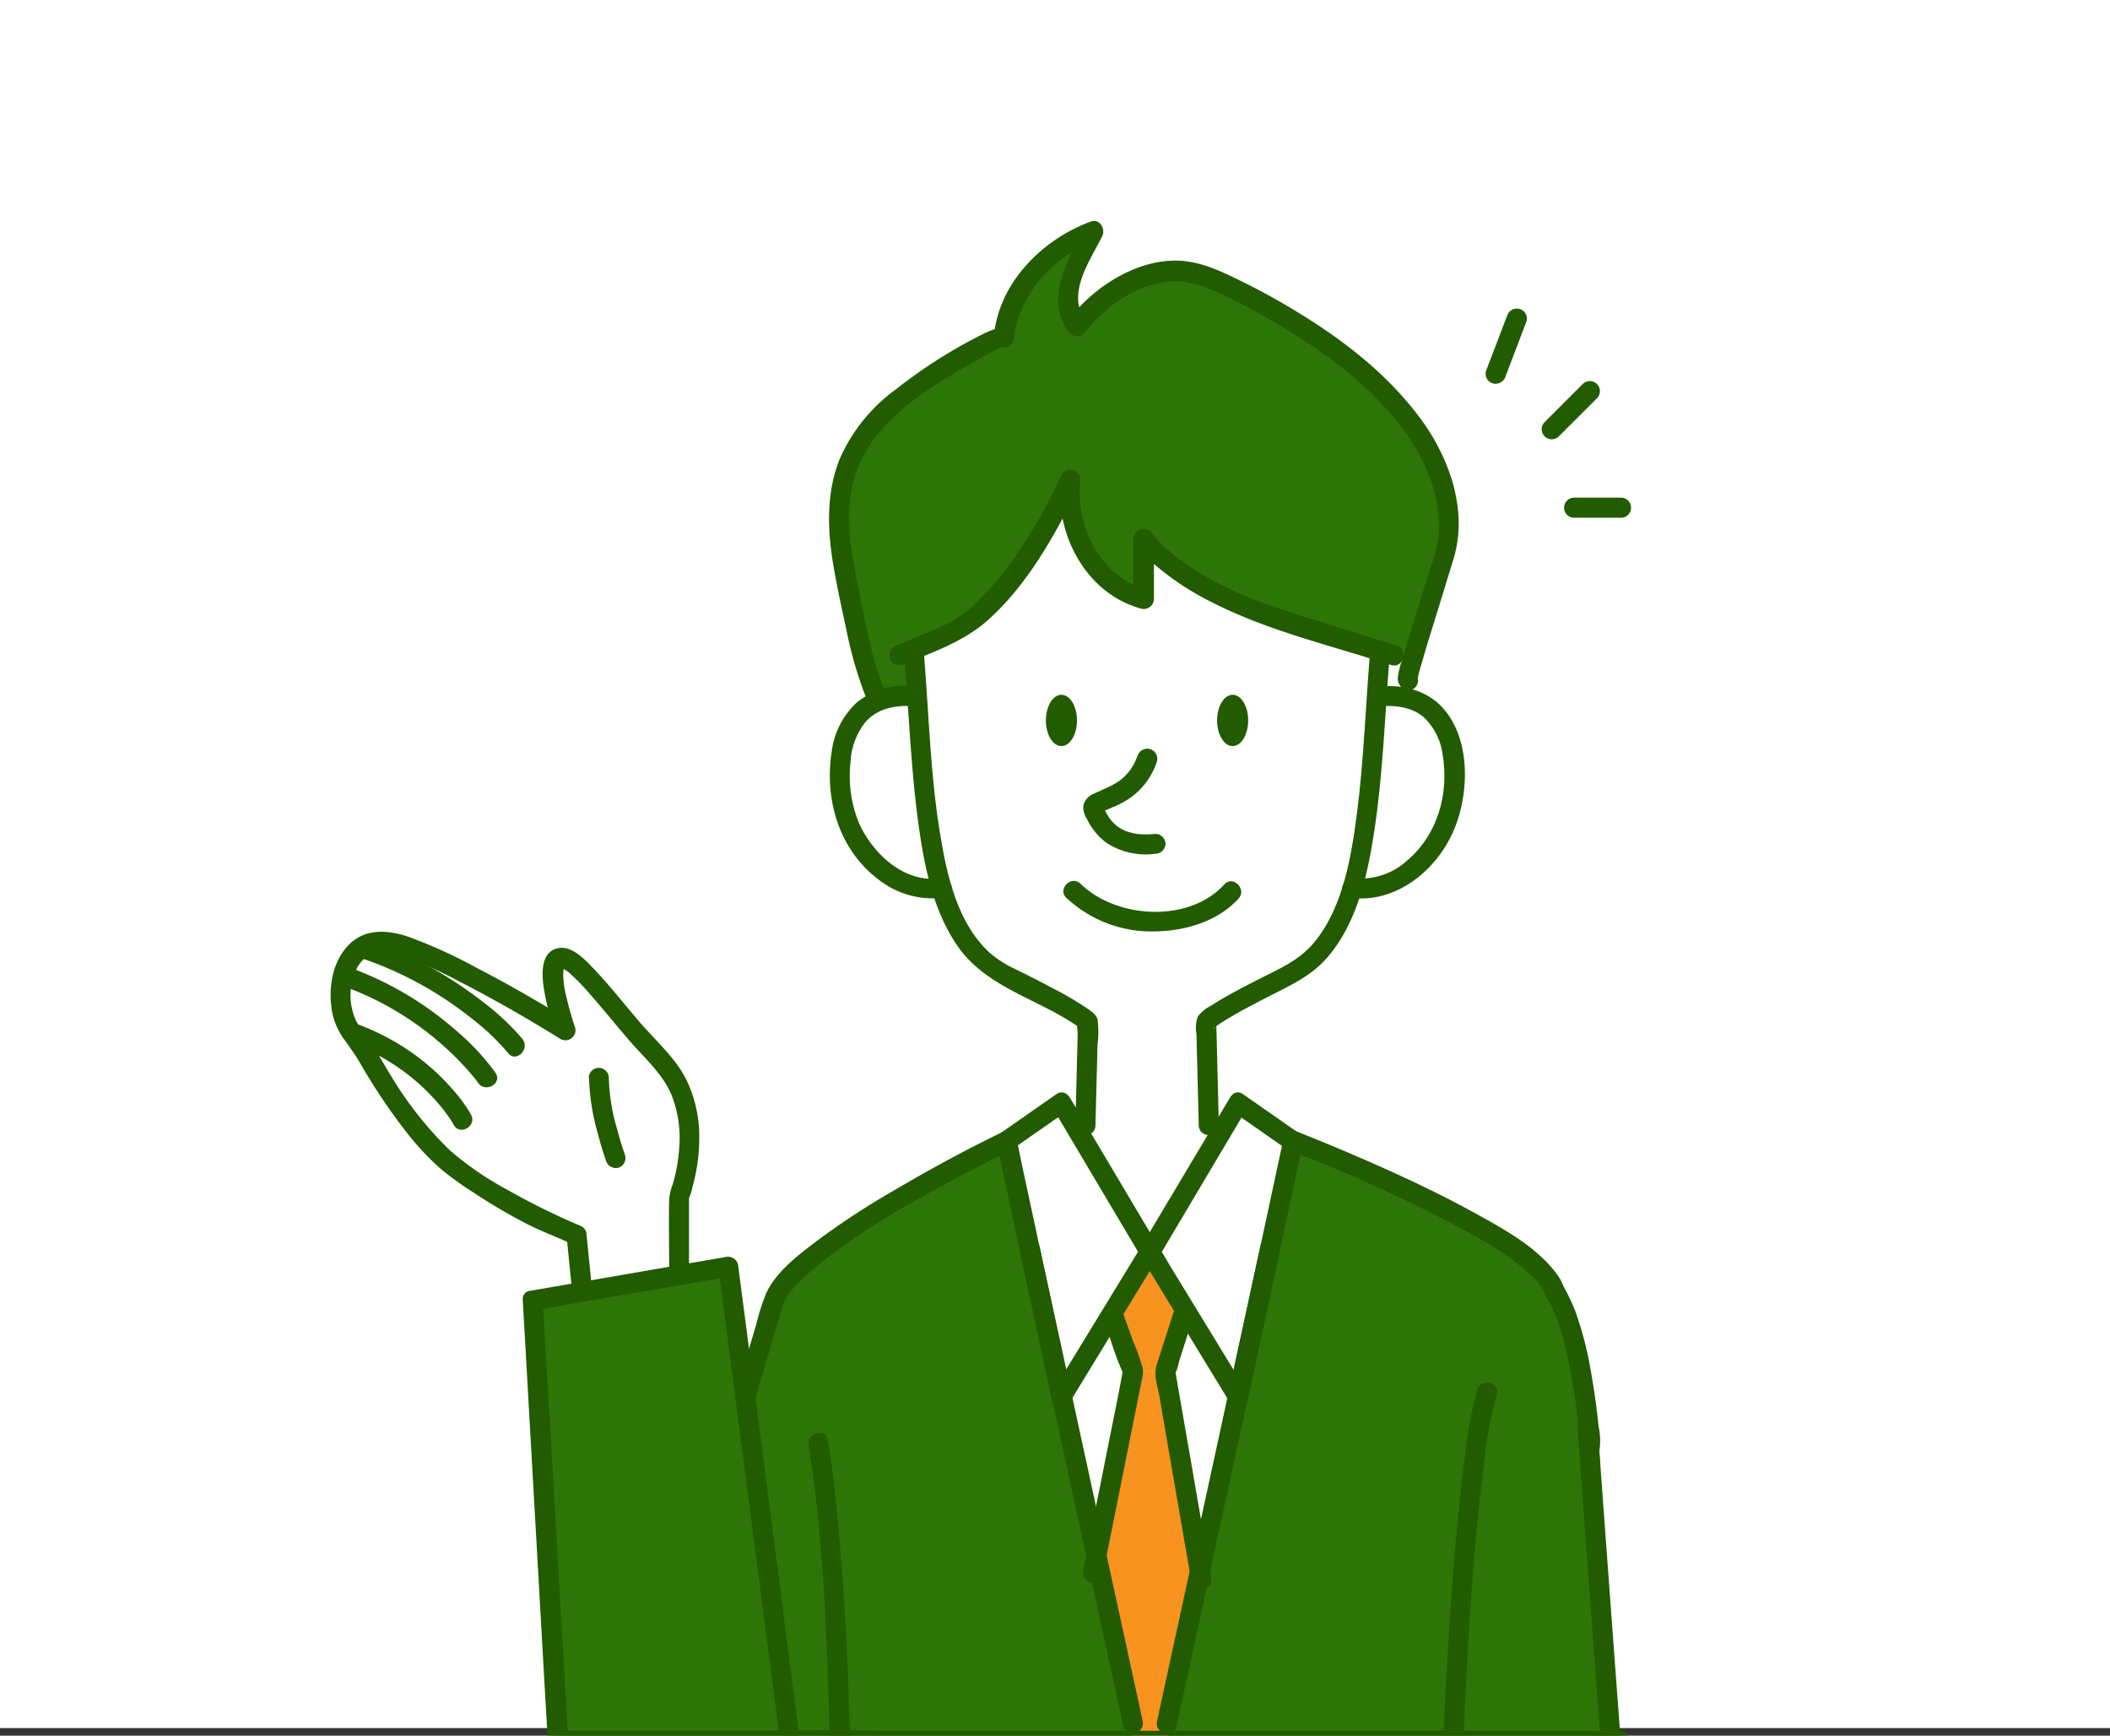 <svg xmlns="http://www.w3.org/2000/svg" viewBox="0 0 315 259.13"><rect x="0" y="0" width="315" height="259.13" fill="#333333" stroke="none"/><defs><style>.cls-1{fill:#fff;}.cls-2{fill:#2d7507;}.cls-3{fill:#f7931e;}.cls-4{fill:#225b00;}</style></defs><g id="レイヤー_2" data-name="レイヤー 2"><g id="テキスト"><rect class="cls-1" width="315" height="258"/></g><g id="イラスト"><path class="cls-2" d="M240.41,259.13H174.18v-1.75l4.94-22.74,5.7-26.18,0,.07,4.48-20.87.24-1.07,3.48-16.21s36.5,14,39,22.39c5,7.55,5.87,31,5,21-.06-.72-.09-1.11-.11-1.19C237,213.37,240,253.07,240.41,259.13Z"/><path class="cls-1" d="M206.06,97.16c-.19,2.21-.35,4.47-.51,6.74-.69,10.14-1.26,20.59-3.72,28.67-1.82,6-4.65,10.67-9.33,13-12.45,6.16-12.45,7-12.45,7l.39,15.41,1.79,1.06L171.66,186.9l-10.79-18.19,1.18-.7.38-15.41s0-.88-12.44-7c-4.68-2.32-7.52-7-9.33-13-2.46-8.08-3-18.53-3.73-28.67-.16-2.28-.32-4.55-.51-6.77l-.08-.18,5.48-2.3c10-4.91,18-23.09,18-23.09-.65,5.36,1.77,15.46,10.93,17.81l0-9s4.73,7.12,21,12.27C199.93,95.22,204,96.5,206.06,97.16Z"/><path class="cls-1" d="M217,118.26c-.84,8.81-8.46,15.41-15.13,14.31h0c2.46-8.08,3-18.53,3.72-28.67l.51,0C214.46,103.29,217.81,109.46,217,118.26Z"/><polygon class="cls-1" points="193.06 170.38 189.58 186.59 189.34 187.66 184.82 208.46 176.98 195.62 171.66 186.9 182.24 169.07 184.86 164.65 193.06 170.38"/><polygon class="cls-1" points="184.82 208.46 179.12 234.64 173.94 204.73 176.84 195.71 176.98 195.62 184.82 208.46"/><polygon class="cls-3" points="171.66 186.9 176.98 195.62 176.84 195.71 173.94 204.73 169.14 204.73 166.13 196.31 165.97 196.22 171.66 186.9"/><polygon class="cls-3" points="174.18 259.13 169.15 259.13 169.15 257.38 163.66 232.15 169.14 204.73 173.94 204.73 179.12 234.64 174.18 257.38 174.18 259.13"/><polygon class="cls-1" points="160.87 168.71 171.66 186.9 165.97 196.22 158.5 208.46 153.98 187.66 153.75 186.59 150.26 170.38 158.46 164.65 160.87 168.71"/><polygon class="cls-1" points="166.13 196.31 169.14 204.73 163.66 232.15 158.5 208.46 165.97 196.22 166.13 196.31"/><path class="cls-1" d="M140.66,132.57h0c-6.67,1.1-14.3-5.5-15.14-14.31-.62-6.5,1-11.56,5.35-13.51a11.23,11.23,0,0,1,5.56-.81l.51,0C137.63,114,138.2,124.49,140.66,132.57Z"/><path class="cls-2" d="M136.42,103.94a11.23,11.23,0,0,0-5.56.81l-.1-.86c-2.15-5-3.51-13.18-4.41-17.33-3.75-17.35,2.57-23.86,13.43-30.82,10-6.41,10.07-5.29,10.07-5.29S150.68,39,163.27,34.6c-1.92,3.92-5.87,9.69-2.52,14.09,0,0,9.23-11.84,20.14-7S218.65,61,216.13,81.27c-2.55,8.56-4.43,14.4-5.35,17.54l-2.62-1-2.1-.66c-2.05-.66-6.13-1.94-14.2-4.49-16.3-5.15-21-12.27-21-12.27l0,9c-9.16-2.35-11.58-12.45-10.93-17.81,0,0-8,18.18-18,23.09L136.34,97l.08.18c.19,2.22.35,4.49.51,6.77Z"/><path class="cls-2" d="M169.14,259.13H117.86l-6.59-50.52c.24-.79,1.84-6.4,4.17-14.16,2.52-8.39,34.83-24.07,34.83-24.07l3.48,16.21.23,1.07,4.48,20.87,0-.07,5.15,23.69,5.48,25.23Z"/><polygon class="cls-2" points="111.27 208.61 117.86 259.13 83.29 259.13 79.51 194.16 86.93 192.88 101.51 190.36 108.73 189.11 111.27 208.61"/><path class="cls-1" d="M58.53,140.77c7.7,1.7,25.87,13,25.87,13s-2.52-7.19-1.68-9.71c1.5-4.5,8.31,6.24,15.94,14.27s2.7,20.25,2.7,20.25v10.93l.15.81-14.58,2.52,0-.11-.84-8.39-6.56-2.9S69.29,176,65.94,172.63c-8.24-8.24-10.07-14.26-13.43-18.46S50.83,139.07,58.53,140.77Z"/><ellipse class="cls-4" cx="158.46" cy="107.56" rx="2.32" ry="3.83"/><ellipse class="cls-4" cx="184.02" cy="107.56" rx="2.32" ry="3.83"/><path class="cls-4" d="M164.69,196.71c.93,2.62,1.68,5.44,2.84,8,.36.76,0,.06.15-.29a3,3,0,0,0-.13.66L167,208l-4.11,20.57-1.17,5.84c-.38,1.89,2.51,2.69,2.89.8l3.11-15.52,2.06-10.29.65-3.26a4.74,4.74,0,0,0,.19-1.79,33.34,33.34,0,0,0-1.5-4.2l-1.5-4.21c-.65-1.81-3.55-1-2.89.8Z"/><path class="cls-4" d="M175.39,195.31l-2.73,8.53c-.46,1.42.18,3.24.43,4.66l3.73,21.6,1.09,6.28c.33,1.9,3.22,1.1,2.89-.79l-2.76-16-1.86-10.7-.59-3.42c-.05-.28-.08-.57-.14-.85-.17-.7,0,.34,0,.43a5.76,5.76,0,0,0,.53-1.66l1-3.13,1.33-4.15c.59-1.85-2.3-2.64-2.89-.8Z"/><path class="cls-4" d="M134.92,97.13c.7,8.14,1,16.33,2,24.43.88,6.77,2.13,14.18,6.17,19.87,3.88,5.45,10.47,7.35,16,10.65.61.37,1.2.75,1.79,1.15s-.1-.07.14.1a1.15,1.15,0,0,1,.23.21c0-.09-.5-.67-.36-.89-.2.31,0,1.35,0,1.71L160.54,168c0,1.93,3,1.93,3,0l.31-12.06a14.27,14.27,0,0,0,0-3.75c-.2-.72-.91-1.18-1.48-1.59a47.36,47.36,0,0,0-5.25-3.07c-1.83-1-3.68-1.92-5.53-2.84a16,16,0,0,1-3.89-2.49c-4.78-4.42-6.34-11.53-7.35-17.69-1.49-9-1.68-18.27-2.46-27.39-.16-1.91-3.17-1.93-3,0Z"/><path class="cls-4" d="M204.56,97.13c-.69,8.14-.95,16.33-2,24.43-.85,6.45-2.08,13.94-6.35,19.12-2.26,2.73-5.31,4-8.4,5.57-2.37,1.22-4.76,2.44-7,3.89a5.67,5.67,0,0,0-2,1.65,5.07,5.07,0,0,0-.19,2.57l.34,13.65c.05,1.93,3.05,1.93,3,0l-.3-12.06-.07-2.69c0-.89.05-.56-.21.08-.15.36-.28.1,0,0s-.26.16.16-.12l.75-.5c2.24-1.45,4.64-2.67,7-3.89,3.13-1.61,6.27-3,8.65-5.64,4.47-5,6.13-12.08,7.14-18.58,1.43-9.1,1.67-18.33,2.45-27.49.17-1.93-2.83-1.92-3,0Z"/><path class="cls-4" d="M136.42,102.44a11.68,11.68,0,0,0-8.44,2.38,12,12,0,0,0-3.81,7.37c-1.11,7,1,14.5,6.82,19A13.15,13.15,0,0,0,141.05,134c1.91-.28,1.1-3.17-.8-2.89-5.35.79-10.19-3.9-12.11-8.46a18.59,18.59,0,0,1-1.17-8.83,10.42,10.42,0,0,1,2.31-6.11c1.85-2,4.51-2.46,7.14-2.28,1.93.12,1.92-2.88,0-3Z"/><path class="cls-4" d="M157.7,163.36l-8.19,5.72a1.56,1.56,0,0,0-.69,1.69L156,204.15l1,4.78a1.51,1.51,0,0,0,2.74.36l11.53-18.91,1.67-2.73a1.51,1.51,0,0,0,0-1.51l-11.55-19.46-1.65-2.78a1.5,1.5,0,0,0-2.59,1.51l11.55,19.46,1.65,2.78v-1.51L158.83,205l-1.66,2.74,2.74.35-7.17-33.37-1-4.78-.69,1.69,8.2-5.72C160.79,164.85,159.29,162.25,157.7,163.36Z"/><path class="cls-4" d="M152.3,187l5.22,24L165.8,249l1.9,8.74c.41,1.89,3.3,1.09,2.89-.8l-5.22-24-8.27-38.07-1.9-8.74c-.41-1.88-3.31-1.08-2.9.8Z"/><path class="cls-4" d="M149.51,169.08c-5.45,2.65-10.79,5.55-16,8.62a115.91,115.91,0,0,0-11.75,7.71c-2.69,2.05-5.83,4.43-7.33,7.57a30.52,30.52,0,0,0-1.51,4.69q-.84,2.81-1.66,5.61c-.49,1.68-1,3.35-1.46,5a1.5,1.5,0,0,0,2.89.8q2-6.92,4.06-13.79a4.65,4.65,0,0,1,.75-1.7,10.24,10.24,0,0,1,1.22-1.55,33.7,33.7,0,0,1,4-3.64c6.84-5.43,14.7-9.71,22.42-13.76,1.94-1,3.9-2,5.87-3,1.74-.84.22-3.43-1.51-2.59Z"/><path class="cls-4" d="M79.31,216.49q1,17.64,2,35.28c.14,2.45.29,4.9.43,7.35h37.57q-1.52-11.64-3-23.29l-4.95-38-1.14-8.71a1.54,1.54,0,0,0-1.9-1.45l-25.62,4.43-3.59.62a1.2,1.2,0,0,0-1.06,1,1.75,1.75,0,0,0,0,.47Zm26.23-25.31,1.92-.33,2.91,22.32,4.95,38,.94,7.21H84.75q-.61-10.42-1.21-20.83-1-17.64-2.05-35.29c-.13-2.29-.27-4.58-.4-6.88Z"/><path class="cls-4" d="M123.77,255.43c0,1.23.09,2.46.12,3.69h3c-.27-10.8-.83-21.63-1.84-32.4-.37-3.91-.81-7.82-1.45-11.69-.31-1.9-3.2-1.1-2.89.79C122.86,228.86,123.31,242.25,123.77,255.43Z"/><path class="cls-4" d="M206.06,105.44c2.29-.16,4.72.11,6.52,1.67a9.32,9.32,0,0,1,2.81,5.73c.94,5.74-.83,11.87-5.35,15.66a10.24,10.24,0,0,1-7.81,2.62c-1.89-.28-2.7,2.61-.8,2.89,6.85,1,13-4,15.58-10,2.37-5.51,2.62-13.83-1.77-18.48-2.37-2.51-5.84-3.3-9.18-3.07-1.91.12-1.93,3.12,0,3Z"/><path class="cls-4" d="M184.11,166l8.19,5.72-.69-1.69-7.17,33.38-1,4.77,2.74-.35-11.54-18.91L173,186.14v1.51l11.55-19.46,1.65-2.78a1.5,1.5,0,0,0-2.59-1.51L172,183.36l-1.65,2.78a1.49,1.49,0,0,0,0,1.51l11.53,18.91,1.67,2.73a1.52,1.52,0,0,0,2.74-.36l7.17-33.38,1-4.78a1.57,1.57,0,0,0-.69-1.69l-8.2-5.72C184,162.25,182.53,164.85,184.11,166Z"/><path class="cls-4" d="M188.13,186.19l-5.22,24-8.28,38.06-1.9,8.74c-.41,1.88,2.49,2.69,2.9.8l5.21-24,8.28-38.07L191,187c.41-1.88-2.48-2.69-2.89-.8Z"/><path class="cls-4" d="M192.66,171.82a225.29,225.29,0,0,1,22.89,10.24c4.54,2.36,9.4,4.86,13.11,8.45a9.39,9.39,0,0,1,1.52,1.75c.1.16.19.33.29.5s0,0,.09.19a13.3,13.3,0,0,0,.78,1.5,30.23,30.23,0,0,1,2.58,7.7,87.74,87.74,0,0,1,1.57,9.26c0,.24,0,.48.07.72h0a5.44,5.44,0,0,0,0,1.61l.24,3.41q.41,5.67.83,11.33.93,12.76,1.89,25.53c.13,1.7.25,3.4.38,5.1h3q-.57-7.56-1.13-15.14-.94-12.73-1.87-25.46c0-.64-.09-1.27-.13-1.9a9.84,9.84,0,0,0-.12-3.64c-.28-2.8-.67-5.59-1.17-8.35a51.94,51.94,0,0,0-2.28-8.8,29.11,29.11,0,0,0-1.73-3.66s-.3-.7-.45-1a8.37,8.37,0,0,0-.71-1.08c-3-4-8-6.7-12.33-9.08-5.34-2.94-10.89-5.52-16.48-7.95-3.32-1.44-6.67-2.85-10-4.15C191.65,168.24,190.87,171.14,192.66,171.82Zm46.16,44a.09.09,0,0,1,0-.05h0a1.64,1.64,0,0,0,0-.22C238.81,215.48,238.83,215.5,238.82,215.81Z"/><path class="cls-4" d="M218.51,259.12c.55-13.44,1.33-27,3-40.31a63.88,63.88,0,0,1,1.93-10.54c.57-1.85-2.33-2.64-2.89-.79a60.35,60.35,0,0,0-1.79,9.45c-.59,4.34-1,8.69-1.41,13-.71,8.2-1.22,16.41-1.64,24.63-.08,1.5-.15,3-.21,4.51Z"/><path class="cls-4" d="M243,259.12a1.38,1.38,0,0,0-1.26-.72H133.22c-5,0-10-.2-15,0H118a1.36,1.36,0,0,0-1.26.72Z"/><path class="cls-4" d="M102.86,189.54V179.17c0-.17,0-.35,0-.52,0,.17-.16.49,0,.2a6.84,6.84,0,0,0,.53-1.66,27.44,27.44,0,0,0,1-7,19.56,19.56,0,0,0-1.9-8.94c-1.64-3.31-4.6-5.87-7-8.66s-4.42-5.41-6.83-7.93c-1.29-1.35-3.27-3.54-5.38-3.09-2.65.56-2.39,4-2.09,6a37.42,37.42,0,0,0,1.7,6.58l2.2-1.69c-4.55-2.85-9.23-5.53-14-8a74.43,74.43,0,0,0-10-4.56c-3.1-1.06-6.49-1.37-9,1.14-2.29,2.3-3,5.91-2.65,9A9.93,9.93,0,0,0,51,154.61c.89,1.31,1.84,2.56,2.66,3.93a88.37,88.37,0,0,0,7,10.47,40.16,40.16,0,0,0,5.24,5.59A48,48,0,0,0,70.62,178a86.06,86.06,0,0,0,8.13,4.78c2.14,1.06,4.39,1.94,6.57,2.9l-.75-1.29.84,8.39c.19,1.9,3.2,1.92,3,0l-.84-8.39a1.51,1.51,0,0,0-.74-1.3,105.55,105.55,0,0,1-11.09-5.46,46.57,46.57,0,0,1-8.59-5.9,54.75,54.75,0,0,1-8.78-11.11c-.91-1.48-1.76-3-2.67-4.45-.74-1.2-1.71-2.29-2.41-3.5a9.07,9.07,0,0,1-.15-7.83c1.27-2.74,3.66-3.07,6.33-2.26a57.52,57.52,0,0,1,9,3.9c5.18,2.65,10.26,5.56,15.2,8.64a1.51,1.51,0,0,0,2.2-1.69,43.72,43.72,0,0,1-1.35-4.76,13.59,13.59,0,0,1-.44-3.36c0-.2.08-.72.09-.75,0-.28.21-.12.06-.15s-.34.13-.35.14,0,0,.31.14a5.24,5.24,0,0,1,1,.74,29.57,29.57,0,0,1,2.59,2.66c2.17,2.43,4.21,5,6.34,7.45s4.79,4.77,6.1,7.86a17.46,17.46,0,0,1,1.19,7.83,24.65,24.65,0,0,1-1,5.65,8,8,0,0,0-.51,2.14c-.08,3.51,0,7,0,10.53a1.5,1.5,0,0,0,3,0Z"/><path class="cls-4" d="M87.93,160.89a33.69,33.69,0,0,0,1.28,8.21c.37,1.41.77,2.82,1.26,4.19a1.54,1.54,0,0,0,1.85,1.05,1.51,1.51,0,0,0,1-1.85c-.47-1.32-.86-2.68-1.22-4a29.89,29.89,0,0,1-1.21-7.56,1.5,1.5,0,0,0-3,0Z"/><path class="cls-4" d="M51.27,147.23a45.88,45.88,0,0,1,15.18,9.13,42.06,42.06,0,0,1,3.79,3.88l.57.68.24.3c.19.24-.22-.29,0,0s.22.29.32.44c1.09,1.58,3.7.08,2.59-1.51a35.27,35.27,0,0,0-5.53-6,50,50,0,0,0-16.34-9.74c-1.82-.66-2.6,2.23-.8,2.89Z"/><path class="cls-4" d="M53.79,143A54.23,54.23,0,0,1,70.35,152a35,35,0,0,1,5.51,5.23c1.21,1.5,3.32-.63,2.12-2.13a36.38,36.38,0,0,0-5.9-5.53,58.44,58.44,0,0,0-17.49-9.39c-1.84-.62-2.62,2.28-.8,2.89Z"/><path class="cls-4" d="M52.11,155.62a31.91,31.91,0,0,1,10.14,5.92,33.7,33.7,0,0,1,3.1,3.11l.55.65.25.31.11.14c.26.35.53.71.78,1.08s.48.72.69,1.1c.92,1.69,3.51.18,2.59-1.52a22.21,22.21,0,0,0-2.56-3.55A33.86,33.86,0,0,0,60,156.17a36.53,36.53,0,0,0-7.12-3.44,1.52,1.52,0,0,0-1.85,1,1.55,1.55,0,0,0,1,1.85Z"/><path class="cls-4" d="M169.8,112.85a7.4,7.4,0,0,1-3.23,4.08,16,16,0,0,1-2.07,1l.09,0-.21.09-.64.27c-.25.11-.5.22-.73.35a2.51,2.51,0,0,0-1.25,1.5,3,3,0,0,0,.49,2.09,9.59,9.59,0,0,0,2.86,3.55,10.67,10.67,0,0,0,7.39,1.68A1.54,1.54,0,0,0,174,126a1.52,1.52,0,0,0-1.5-1.5,13.69,13.69,0,0,1-1.92.06,6.37,6.37,0,0,1-1.39-.16c-.24-.06-.49-.12-.73-.2l-.28-.09s-.41-.16-.21-.07-.32-.16-.42-.21-.4-.23-.59-.36l-.24-.17s.22.2,0,0-.25-.22-.38-.34l-.34-.35c-.06-.07-.4-.49-.28-.33s-.13-.19-.17-.25-.15-.24-.22-.36-.29-.5-.42-.75-.2-.43-.31-.64.1.28,0,.11a1.17,1.17,0,0,1-.07.65c-.1.27-.06.13,0,.07-.22.35-.23.29-.15.2.23-.25-.17.07-.06,0A4.83,4.83,0,0,0,165,121l.3-.13c.37-.17-.28.11.13-.06l1.18-.5a13.89,13.89,0,0,0,1.93-1.06,10.65,10.65,0,0,0,4.19-5.61,1.5,1.5,0,0,0-2.89-.8Z"/><path class="cls-4" d="M159.2,134.05a18.61,18.61,0,0,0,13.47,5c4.41-.1,9.17-1.53,12.22-4.88,1.3-1.42-.82-3.55-2.12-2.12-5.27,5.79-16.08,5.13-21.45-.1-1.38-1.35-3.5.77-2.12,2.12Z"/><path class="cls-4" d="M134.68,99.26C139,97.47,143.38,96,147,93c5.11-4.38,8.9-10.39,12-16.28.77-1.43,1.51-2.88,2.17-4.36l-2.8-.76c-.92,8.2,3.82,17.06,12,19.27a1.52,1.52,0,0,0,1.9-1.45l0-9-2.8.76a16.31,16.31,0,0,0,2.7,2.93,41.21,41.21,0,0,0,8.94,5.9c7.89,4,16.65,6.13,25,8.78l1.55.49c1.85.59,2.64-2.31.8-2.89l-7.93-2.5c-8.78-2.78-18.16-5.2-25.43-11.18a22.67,22.67,0,0,1-2.52-2.38c-.2-.22-.39-.44-.57-.67.35.44.09.13,0,0a1.51,1.51,0,0,0-2.79.76l0,9,1.9-1.45c-7-1.88-10.6-9.49-9.83-16.37a1.5,1.5,0,0,0-2.79-.75,76.26,76.26,0,0,1-6,10.83,47,47,0,0,1-6.42,8,19.05,19.05,0,0,1-5.82,4l-6.45,2.71a1.57,1.57,0,0,0-1,1.85,1.51,1.51,0,0,0,1.85,1Z"/><path class="cls-4" d="M132.2,103.49c-2.12-5.09-3-10.63-4.12-16-1-4.91-1.92-10-.83-15,2-8.94,10.46-14,17.78-18.28.9-.53,1.81-1,2.74-1.53a14,14,0,0,1,1.48-.7,3.68,3.68,0,0,0,.47-.15c.35-.16-.18,0-.07,0a2.6,2.6,0,0,1-.6-.18,1.49,1.49,0,0,1-.7-1.25,1.5,1.5,0,0,0,3,0,.45.45,0,0,1,0-.11c0-.42-.05.27,0,0s.15-.85.25-1.27a17.52,17.52,0,0,1,1.47-4,18.77,18.77,0,0,1,10.59-9L162,33.84c-2.34,4.7-6.16,10.55-2.52,15.61.5.69,1.7,1.13,2.35.3,3.1-4,8.09-7.53,13.23-7.74,3.3-.13,6.19,1.37,9.07,2.79s5.77,3,8.53,4.75c6.32,3.92,12.51,8.65,16.93,14.71a27.42,27.42,0,0,1,4.66,9.61,20.23,20.23,0,0,1,.56,5.32c-.07,2.54-1.09,5-1.82,7.39-1.22,4-2.51,8-3.68,12a11.42,11.42,0,0,0-.64,2.7c0,1.19,1.21,2.36,2.37,1.55,1.57-1.11.07-3.71-1.52-2.6-.24.18,1.9.24,2.11,1,.15.55,0,.06,0,.09s-.09.41,0,0,.15-.66.24-1c.32-1.16.68-2.32,1-3.47,1.33-4.33,2.68-8.64,4-13a18.64,18.64,0,0,0,.88-6.54,24.1,24.1,0,0,0-.94-5.47,30.89,30.89,0,0,0-5.11-9.82c-4.65-6.13-10.83-11-17.32-15q-4.22-2.64-8.68-4.85c-3-1.48-6-3-9.42-3.24-6.35-.36-12.79,3.74-16.61,8.61l2.36.31c-2.87-4,.69-8.91,2.52-12.58.53-1.07-.37-2.68-1.7-2.2C155.5,35.8,149,42.3,148.35,50.45h3c-.28-2.46-3-1.34-4.37-.69a74.5,74.5,0,0,0-13.18,8.33,25.53,25.53,0,0,0-8.43,10.41c-2.06,5.06-1.85,10.71-.94,16,.54,3.17,1.24,6.34,1.92,9.49a59.42,59.42,0,0,0,3,10.3,1.56,1.56,0,0,0,1.85,1,1.52,1.52,0,0,0,1-1.85Z"/><path class="cls-4" d="M225,47.13l-3.16,8.27a1.51,1.51,0,0,0,1.05,1.85,1.55,1.55,0,0,0,1.85-1l3.15-8.28a1.51,1.51,0,0,0-1-1.84A1.54,1.54,0,0,0,225,47.13Z"/><path class="cls-4" d="M236.28,57.34l-5.72,5.72a1.5,1.5,0,0,0,2.12,2.12l5.73-5.72a1.5,1.5,0,0,0-2.13-2.12Z"/><path class="cls-4" d="M235,77.3h7a1.5,1.5,0,0,0,0-3h-7a1.5,1.5,0,0,0,0,3Z"/></g></g></svg>